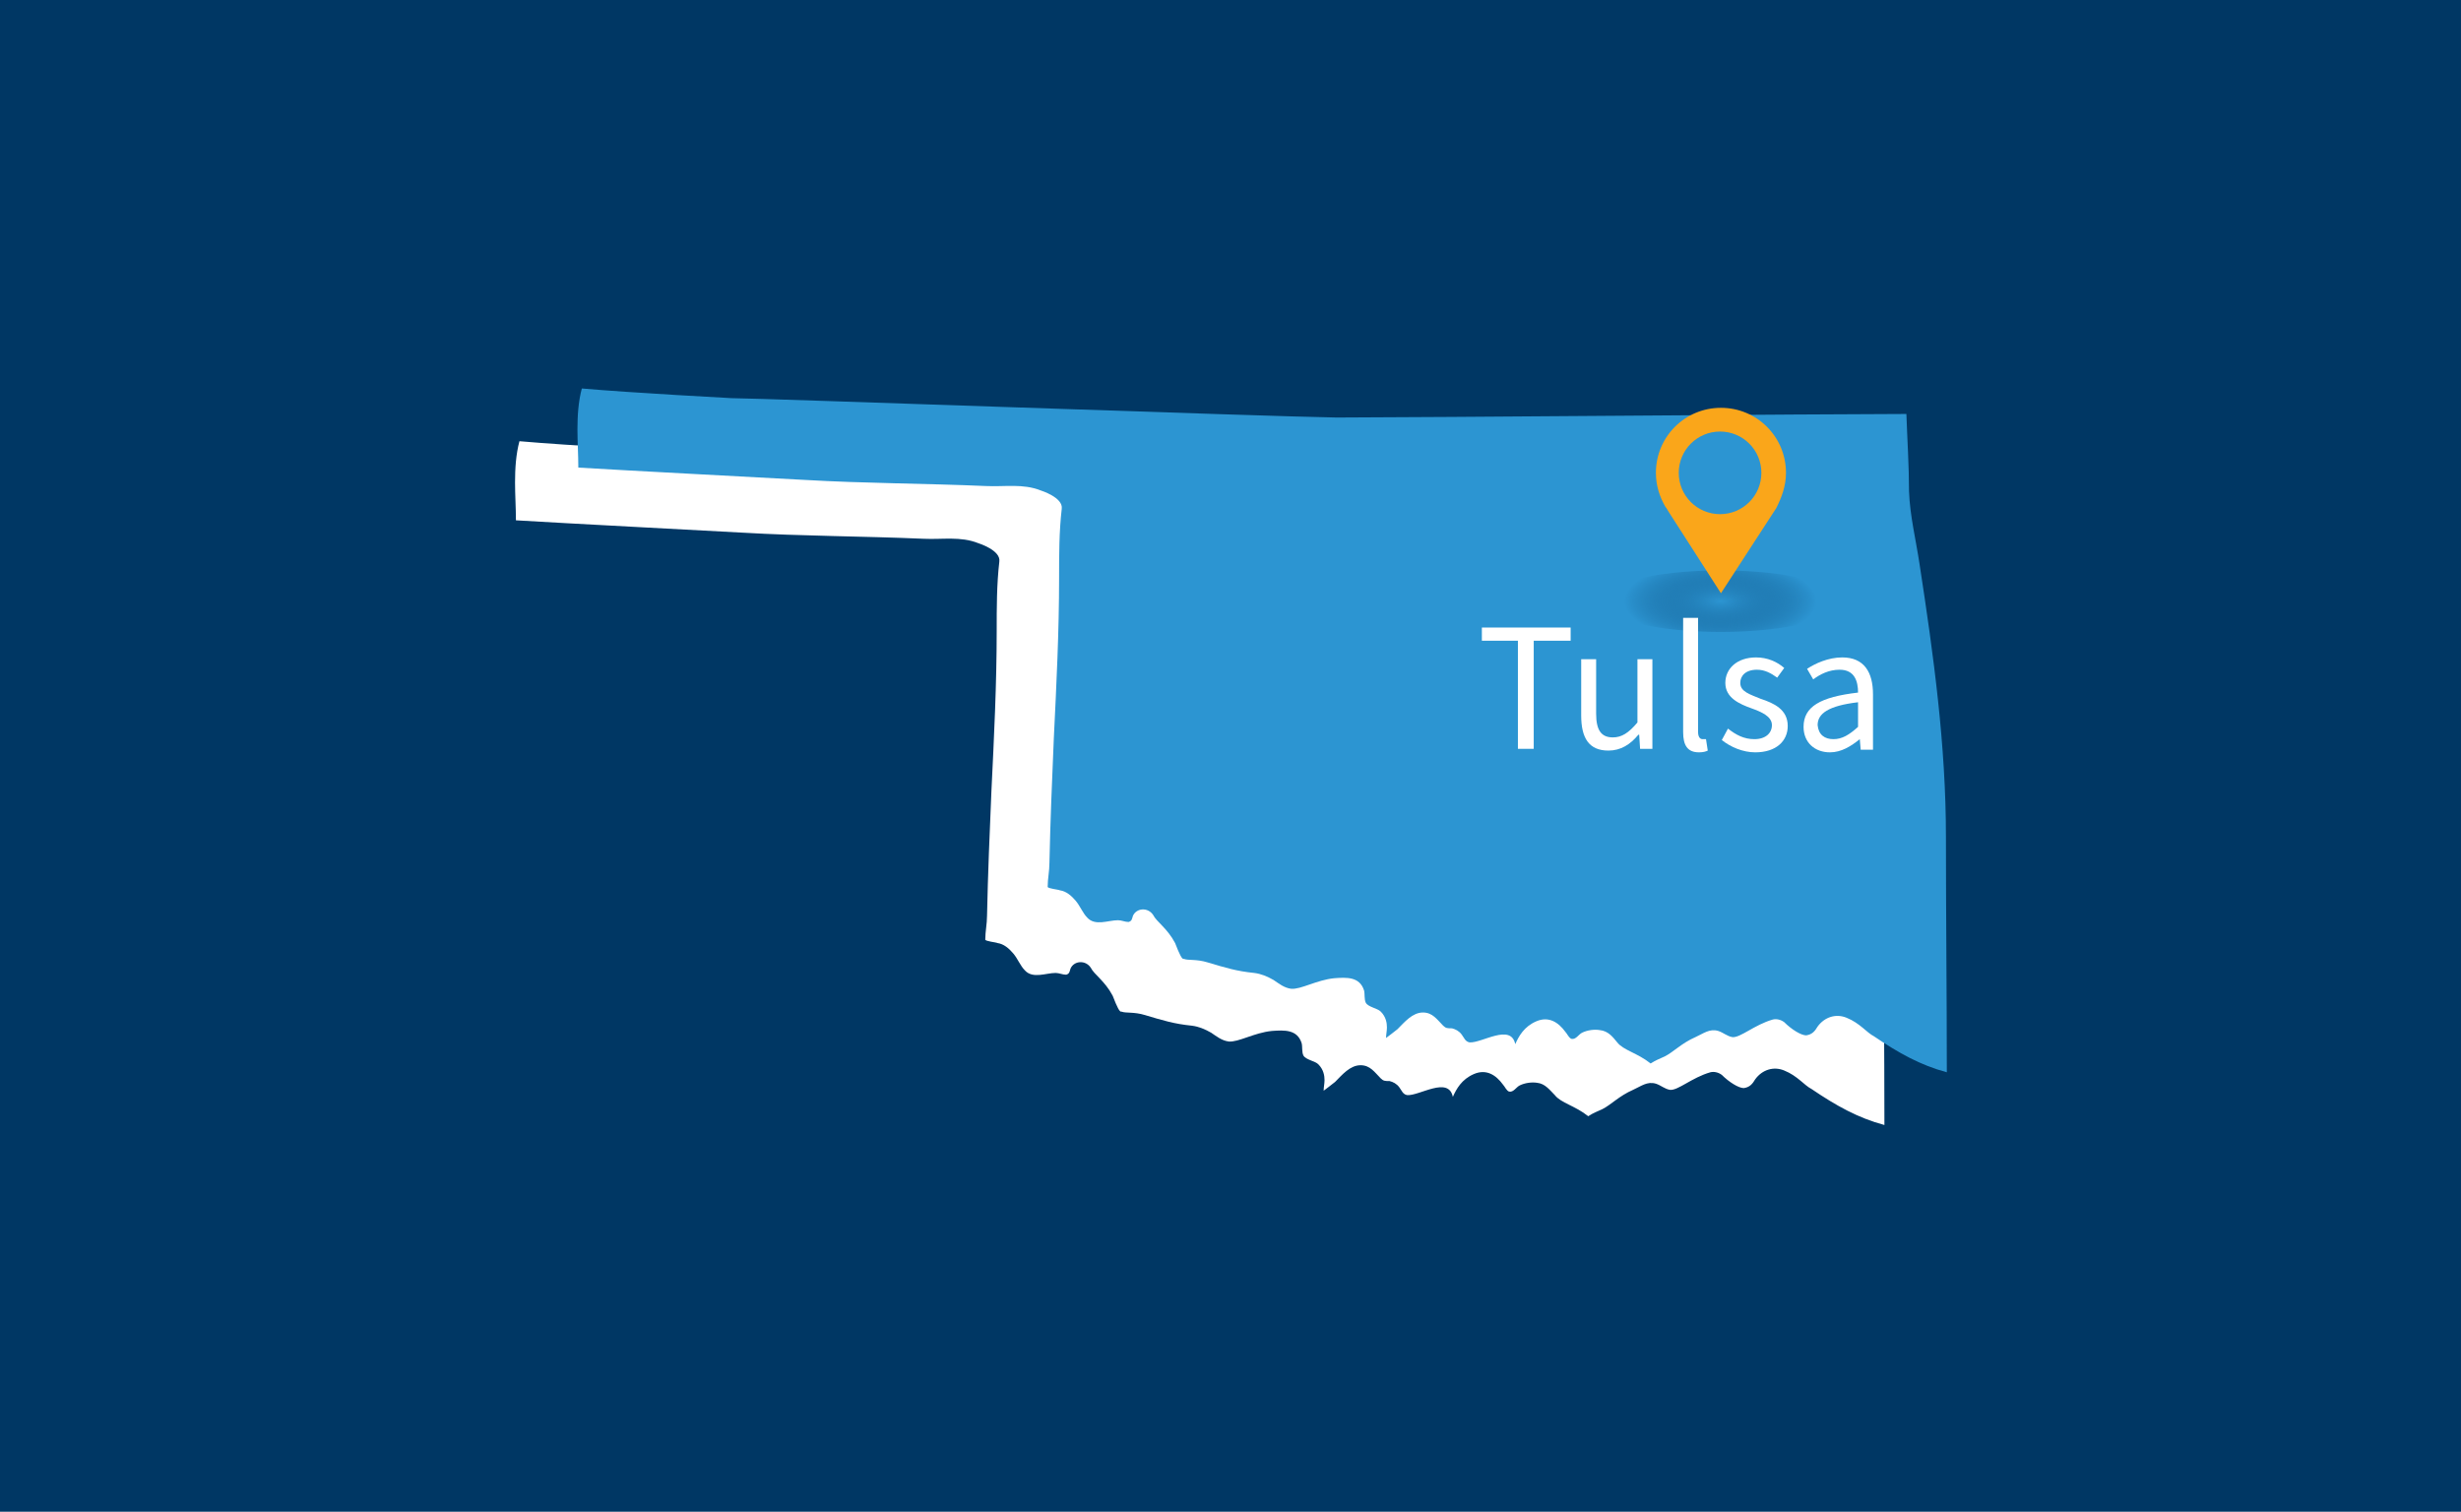 <?xml version="1.0" encoding="utf-8"?>
<!-- Generator: Adobe Illustrator 25.1.0, SVG Export Plug-In . SVG Version: 6.00 Build 0)  -->
<svg version="1.1" id="Layer_1" xmlns="http://www.w3.org/2000/svg" xmlns:xlink="http://www.w3.org/1999/xlink" x="0px" y="0px"
	 viewBox="0 0 280 172" style="enable-background:new 0 0 280 172;" xml:space="preserve">
<style type="text/css">
	.st0{fill:#003764;}
	.st1{fill:#FFFFFF;}
	.st2{fill:#2C95D2;}
	.st3{fill:url(#SVGID_1_);}
	.st4{fill:#FAA61A;}
</style>
<g>
	<rect x="-0.4" y="-0.7" class="st0" width="280.9" height="173.3"/>
</g>
<g>
	<g>
		<g>
			<path class="st1" d="M176.9,124.6c0.7,0.9,2.3,1.2,3.8,2.4c0.6-0.4,1.2-0.6,1.6-0.8c1-0.5,1.9-1.5,3.5-2.2c0.9-0.4,1.6-1,2.6-0.7
				c0.6,0.2,1,0.6,1.6,0.7c0.9,0.1,2.5-1.4,4.6-2c0.4-0.1,0.9,0,1.3,0.3c0.8,0.8,1.9,1.5,2.5,1.5c0.7-0.1,1-0.5,1.3-1
				c0.8-1.1,2.1-1.5,3.3-1c1.5,0.6,2.3,1.7,3.1,2.1c2.8,1.9,5.3,3.3,8.3,4.1c0-8.9-0.1-17.8-0.1-26.8c0-10.4-1.4-20.6-3-31
				c-0.4-2.7-1.1-5.5-1.2-8.3c0-2.9-0.2-5.9-0.3-8.8c-9.1,0-56,0.4-64,0.4c-0.4,0-0.8,0-1,0c-7.3-0.1-65.6-2.2-68.7-2.2
				c0,0-11.3-0.6-17-1.1c-0.4,1.5-0.5,3.1-0.5,4.7c0,1.4,0.1,2.9,0.1,4.3c4.8,0.3,24,1.3,25.7,1.4c6.8,0.4,13.8,0.4,20.7,0.7
				c2.1,0.1,4.2-0.3,6.2,0.5c0,0,2.6,0.8,2.4,2.1c-0.3,2.6-0.3,5.2-0.3,7.9c0,6-0.3,12.1-0.6,18.2c-0.2,4.7-0.4,9.4-0.5,14.2
				c0,0.9-0.2,1.8-0.2,2.7c0,0.2,1.2,0.3,1.4,0.4c0.7,0.1,1.3,0.6,1.8,1.2c0.5,0.6,0.8,1.4,1.3,1.9c0.9,1,2.4,0.3,3.5,0.3
				c0.4,0,0.8,0.2,1.2,0.2c0.4-0.1,0.4-0.4,0.5-0.7c0.4-0.9,1.7-1,2.3-0.1c0.4,0.8,1.6,1.5,2.5,3.2c0.5,1.3,0.8,1.9,1,1.8
				c0.5,0.2,1.4,0,2.7,0.4c2,0.6,3.3,1,5.3,1.2c0.8,0.1,1.5,0.4,2.2,0.8c0.6,0.4,1.2,0.9,2,1c1.1,0.1,2.9-1,4.9-1.2
				c1.4-0.1,2.9-0.2,3.4,1.4c0.1,0.4,0,1,0.2,1.4c0.3,0.5,1.3,0.6,1.7,1c0.6,0.6,0.7,1.3,0.7,1.8c0,0.4-0.1,0.8-0.1,1.2
				c0,0,1.2-0.9,1.3-1c0.8-0.8,1.7-1.9,2.9-1.9c1.1,0,1.6,0.8,2.3,1.5c0.3,0.3,0.5,0.3,1,0.3c0.4,0.1,0.8,0.3,1.1,0.7
				c0.3,0.4,0.4,0.8,0.9,0.9c1.4,0.1,4.7-2.2,5.2,0.2c0.4-0.9,1-2,2.4-2.6c1.4-0.6,2.5,0.1,3.3,1.2c0.2,0.2,0.4,0.7,0.7,0.8
				c0.5,0.1,0.8-0.5,1.2-0.7c0.6-0.3,1.4-0.4,2-0.3C175.8,123.3,176.3,124,176.9,124.6z"/>
			<path class="st2" d="M184,118.6c0.7,0.9,2.3,1.2,3.8,2.4c0.6-0.4,1.2-0.6,1.6-0.8c1-0.5,1.9-1.5,3.5-2.2c0.9-0.4,1.6-1,2.6-0.7
				c0.6,0.2,1,0.6,1.6,0.7c0.9,0.1,2.5-1.4,4.6-2c0.4-0.1,0.9,0,1.3,0.3c0.8,0.8,1.9,1.5,2.5,1.5c0.7-0.1,1-0.5,1.3-1
				c0.8-1.1,2.1-1.5,3.3-1c1.5,0.6,2.3,1.7,3.1,2.1c2.8,1.9,5.3,3.3,8.3,4.1c0-8.9-0.1-17.8-0.1-26.8c0-10.4-1.4-20.6-3-31
				c-0.4-2.7-1.1-5.5-1.2-8.3c0-2.9-0.2-5.9-0.3-8.8c-9.1,0-56,0.4-64,0.4c-0.4,0-0.8,0-1,0c-7.3-0.1-65.6-2.2-68.7-2.2
				c0,0-11.3-0.6-17-1.1c-0.4,1.5-0.5,3.1-0.5,4.7c0,1.4,0.1,2.9,0.1,4.3c4.8,0.3,24,1.3,25.7,1.4c6.8,0.4,13.8,0.4,20.7,0.7
				c2.1,0.1,4.2-0.3,6.2,0.5c0,0,2.6,0.8,2.4,2.1c-0.3,2.6-0.3,5.2-0.3,7.9c0,6-0.3,12.1-0.6,18.2c-0.2,4.7-0.4,9.4-0.5,14.2
				c0,0.9-0.2,1.8-0.2,2.7c0,0.2,1.2,0.3,1.4,0.4c0.7,0.1,1.3,0.6,1.8,1.2c0.5,0.6,0.8,1.4,1.3,1.9c0.9,1,2.4,0.3,3.5,0.3
				c0.4,0,0.8,0.2,1.2,0.2c0.4-0.1,0.4-0.4,0.5-0.7c0.4-0.9,1.7-1,2.3-0.1c0.4,0.8,1.6,1.5,2.5,3.2c0.5,1.3,0.8,1.9,1,1.8
				c0.5,0.2,1.4,0,2.7,0.4c2,0.6,3.3,1,5.3,1.2c0.8,0.1,1.5,0.4,2.2,0.8c0.6,0.4,1.2,0.9,2,1c1.1,0.1,2.9-1,4.9-1.2
				c1.4-0.1,2.9-0.2,3.4,1.4c0.1,0.4,0,1,0.2,1.4c0.3,0.5,1.3,0.6,1.7,1c0.6,0.6,0.7,1.3,0.7,1.8c0,0.4-0.1,0.8-0.1,1.2
				c0,0,1.2-0.9,1.3-1c0.8-0.8,1.7-1.9,2.9-1.9c1.1,0,1.6,0.8,2.3,1.5c0.3,0.3,0.5,0.3,1,0.3c0.4,0.1,0.8,0.3,1.1,0.7
				c0.3,0.4,0.4,0.8,0.9,0.9c1.4,0.1,4.7-2.2,5.2,0.2c0.4-0.9,1-2,2.4-2.6c1.4-0.6,2.5,0.1,3.3,1.2c0.2,0.2,0.4,0.7,0.7,0.8
				c0.5,0.1,0.8-0.5,1.2-0.7c0.6-0.3,1.4-0.4,2-0.3C183,117.3,183.5,118,184,118.6z"/>
		</g>
	</g>
	<g>
		
			<radialGradient id="SVGID_1_" cx="195.771" cy="68.4" r="4.772" gradientTransform="matrix(6.123234e-17 -1 2.352 1.440390e-16 34.871 264.171)" gradientUnits="userSpaceOnUse">
			<stop  offset="0" style="stop-color:#2C95D2"/>
			<stop  offset="0.975" style="stop-color:#003764;stop-opacity:0"/>
		</radialGradient>
		<ellipse class="st3" cx="195.8" cy="68.4" rx="13.8" ry="3.5"/>
		<path class="st4" d="M203.2,53.8c0-4.1-3.3-7.4-7.4-7.4c-4.1,0-7.4,3.3-7.4,7.4c0,1.4,0.4,2.7,1.1,3.9l0,0l0.1,0.1
			c0,0.1,0.1,0.1,0.1,0.2l6.1,9.5l6.3-9.7l0,0C202.7,56.6,203.2,55.3,203.2,53.8z M195.7,49.1c2.6,0,4.7,2.1,4.7,4.7
			c0,2.6-2.1,4.7-4.7,4.7c-2.6,0-4.7-2.1-4.7-4.7C191,51.2,193.1,49.1,195.7,49.1z"/>
	</g>
</g>
<g>
	<path class="st1" d="M172.8,72.9h-4.2v-1.5h10.1v1.5h-4.2v12.3h-1.8V72.9z"/>
	<path class="st1" d="M179.9,75h1.7v6.2c0,1.9,0.6,2.7,1.9,2.7c1,0,1.8-0.5,2.8-1.7V75h1.7v10.2h-1.4l-0.1-1.6h-0.1
		c-0.9,1.1-2,1.8-3.4,1.8c-2.2,0-3.1-1.4-3.1-4V75z"/>
	<path class="st1" d="M191.5,70.3h1.7v13c0,0.5,0.2,0.8,0.5,0.8c0.1,0,0.2,0,0.4,0l0.2,1.3c-0.2,0.1-0.5,0.2-1,0.2
		c-1.3,0-1.8-0.8-1.8-2.3V70.3z"/>
	<path class="st1" d="M196.6,82.9c0.9,0.7,1.8,1.2,3,1.2c1.3,0,2-0.7,2-1.6c0-1-1.2-1.5-2.3-1.9c-1.4-0.5-3-1.2-3-2.9
		c0-1.6,1.3-2.9,3.5-2.9c1.3,0,2.4,0.5,3.2,1.2l-0.8,1.1c-0.7-0.5-1.4-0.9-2.3-0.9c-1.3,0-1.9,0.7-1.9,1.5c0,1,1.1,1.3,2.3,1.8
		c1.5,0.5,3.1,1.2,3.1,3.1c0,1.7-1.3,3-3.7,3c-1.4,0-2.8-0.6-3.8-1.4L196.6,82.9z"/>
	<path class="st1" d="M211.4,78.8c0-1.3-0.4-2.6-2.1-2.6c-1.2,0-2.2,0.5-3,1.1l-0.7-1.2c0.9-0.6,2.4-1.3,4-1.3
		c2.5,0,3.5,1.7,3.5,4.2v6.3h-1.4l-0.1-1.2h0c-1,0.8-2.1,1.5-3.4,1.5c-1.7,0-3-1.1-3-2.9C205.2,80.4,207.1,79.3,211.4,78.8z
		 M208.6,84.1c1,0,1.8-0.5,2.8-1.4v-2.8c-3.4,0.4-4.6,1.3-4.6,2.6C206.9,83.6,207.6,84.1,208.6,84.1z"/>
</g>
</svg>
